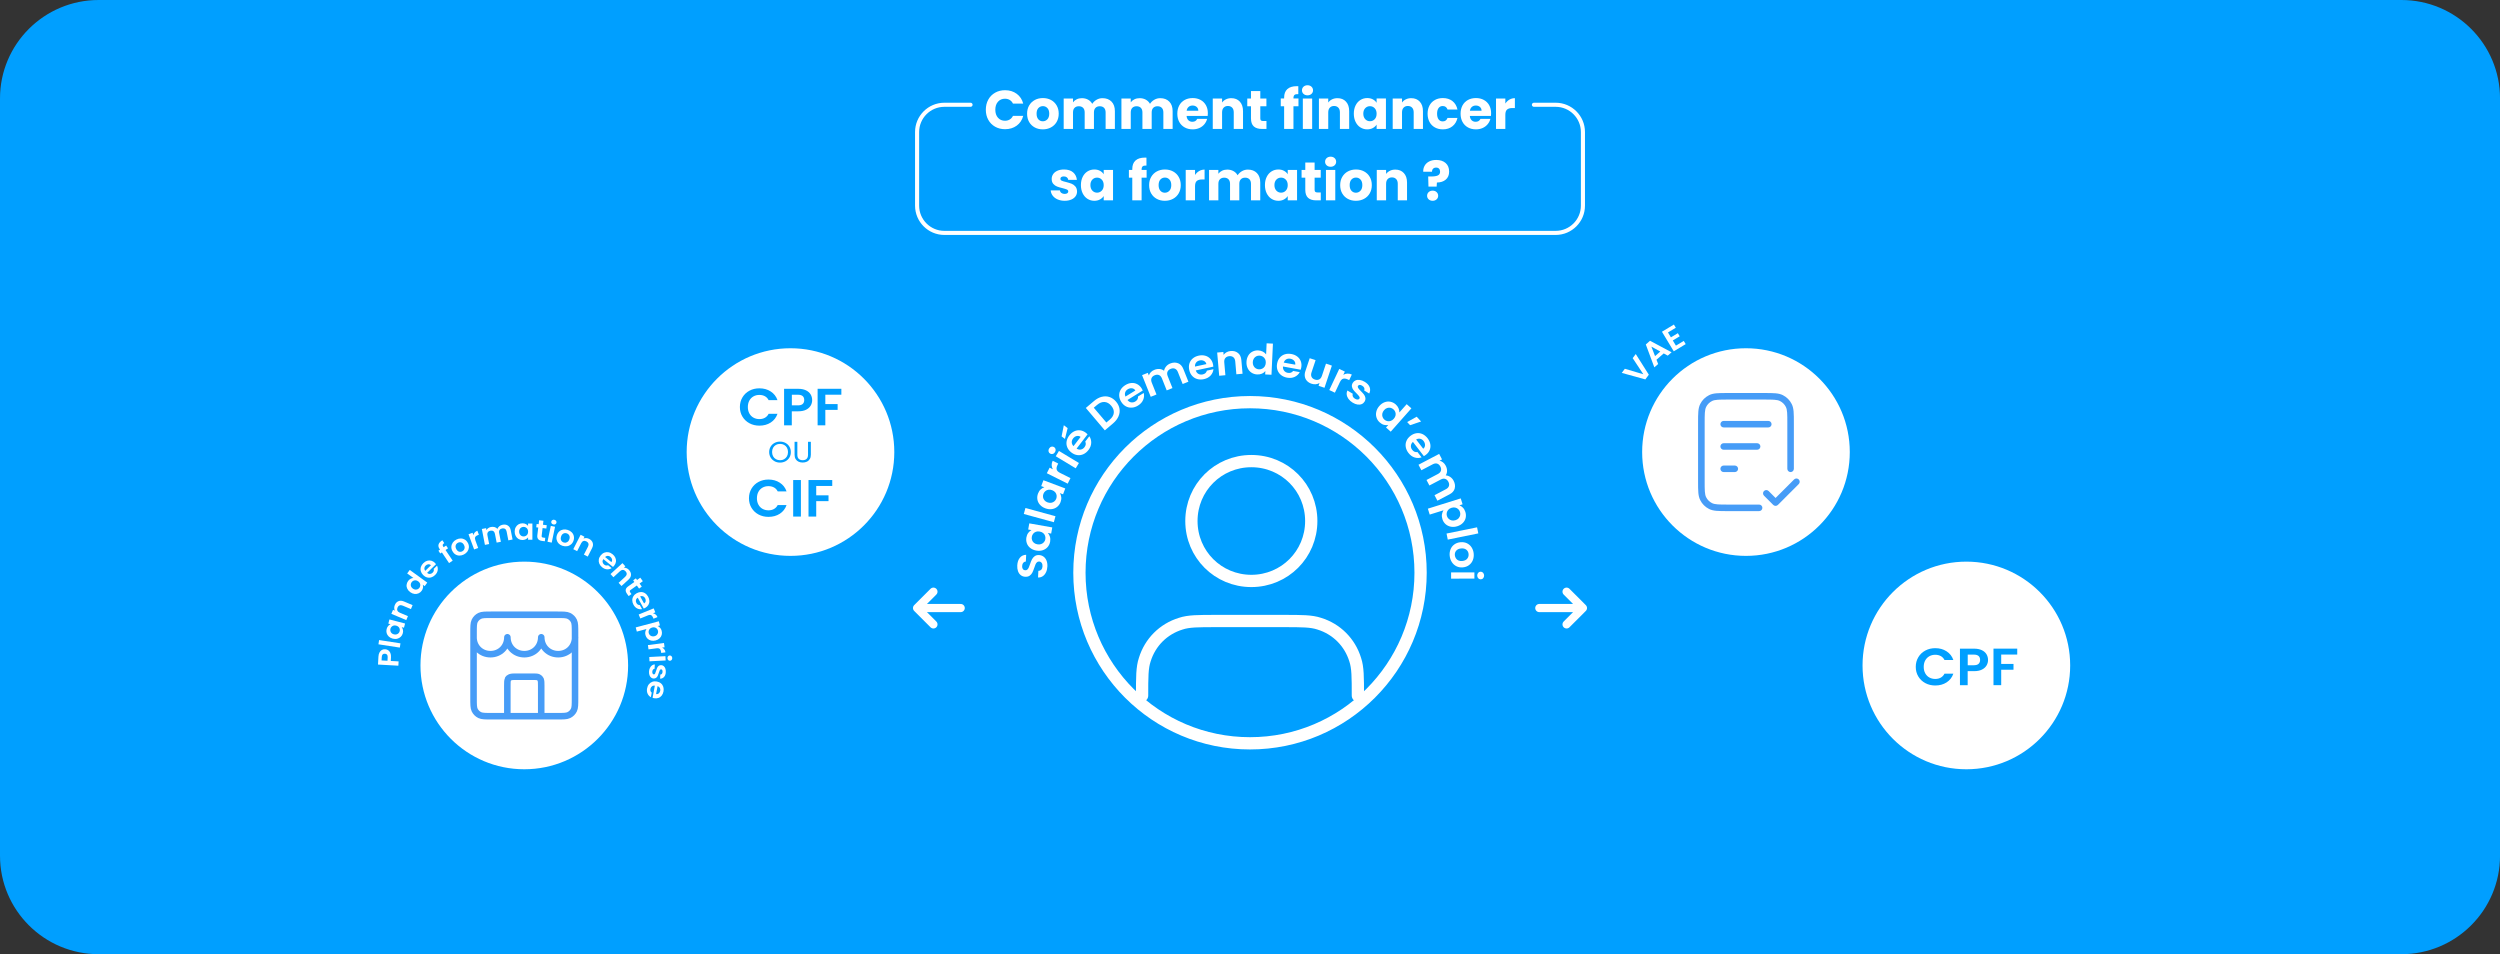 <svg width="917" height="350" viewBox="0 0 917 350" fill="none" xmlns="http://www.w3.org/2000/svg">
<rect x="0" y="0" width="917" height="350" fill="#333333" stroke="none"/>
<g clip-path="url(#clip0_2052_1639)">
<path d="M880.8 0H36.2C16.21 0 0 16.17 0 36.12V313.88C0 333.83 16.21 350 36.2 350H880.81C900.8 350 917.01 333.83 917.01 313.88V36.12C917.01 16.17 900.8 0 880.81 0H880.8Z" fill="#009FFF"/>
<path d="M362.5 36.54C363.1 35.45 363.94 34.61 365.01 34C366.08 33.39 367.3 33.09 368.66 33.09C370.33 33.09 371.75 33.53 372.94 34.41C374.13 35.29 374.92 36.49 375.32 38.01H371.56C371.28 37.42 370.88 36.98 370.37 36.67C369.86 36.36 369.27 36.21 368.62 36.21C367.57 36.21 366.71 36.58 366.06 37.31C365.41 38.04 365.08 39.02 365.08 40.25C365.08 41.48 365.41 42.46 366.06 43.19C366.71 43.92 367.57 44.29 368.62 44.29C369.27 44.29 369.86 44.14 370.37 43.83C370.88 43.52 371.28 43.08 371.56 42.49H375.32C374.92 44.01 374.13 45.21 372.94 46.08C371.75 46.95 370.33 47.39 368.66 47.39C367.3 47.39 366.08 47.09 365.01 46.48C363.94 45.87 363.1 45.03 362.5 43.95C361.9 42.87 361.6 41.64 361.6 40.25C361.6 38.86 361.9 37.63 362.5 36.54Z" fill="white"/>
<path d="M379.549 46.749C378.679 46.279 377.989 45.619 377.489 44.749C376.989 43.879 376.739 42.869 376.739 41.709C376.739 40.549 376.989 39.549 377.499 38.679C378.009 37.809 378.699 37.139 379.579 36.669C380.459 36.199 381.449 35.969 382.539 35.969C383.629 35.969 384.619 36.199 385.499 36.669C386.379 37.139 387.069 37.809 387.579 38.679C388.089 39.549 388.339 40.559 388.339 41.709C388.339 42.859 388.079 43.869 387.569 44.739C387.059 45.609 386.359 46.279 385.469 46.749C384.579 47.219 383.589 47.449 382.499 47.449C381.409 47.449 380.419 47.219 379.549 46.749ZM384.169 43.769C384.629 43.289 384.859 42.599 384.859 41.709C384.859 40.819 384.639 40.129 384.189 39.649C383.739 39.169 383.189 38.929 382.539 38.929C381.889 38.929 381.319 39.169 380.879 39.639C380.439 40.109 380.219 40.799 380.219 41.709C380.219 42.619 380.439 43.289 380.869 43.769C381.299 44.249 381.849 44.489 382.499 44.489C383.149 44.489 383.709 44.249 384.169 43.769Z" fill="white"/>
<path d="M407.709 37.27C408.529 38.11 408.939 39.28 408.939 40.77V47.29H405.539V41.23C405.539 40.51 405.349 39.95 404.969 39.56C404.589 39.17 404.069 38.97 403.399 38.97C402.729 38.97 402.209 39.17 401.829 39.56C401.449 39.95 401.259 40.51 401.259 41.23V47.29H397.859V41.23C397.859 40.51 397.669 39.95 397.289 39.56C396.909 39.17 396.389 38.97 395.719 38.97C395.049 38.97 394.529 39.17 394.149 39.56C393.769 39.95 393.579 40.51 393.579 41.23V47.29H390.159V36.13H393.579V37.53C393.929 37.06 394.379 36.69 394.939 36.42C395.499 36.15 396.129 36.01 396.839 36.01C397.679 36.01 398.429 36.19 399.089 36.55C399.749 36.91 400.269 37.42 400.639 38.09C401.029 37.48 401.549 36.98 402.219 36.59C402.889 36.2 403.609 36.01 404.399 36.01C405.789 36.01 406.889 36.43 407.709 37.27Z" fill="white"/>
<path d="M428.89 37.27C429.71 38.11 430.12 39.28 430.12 40.77V47.29H426.72V41.23C426.72 40.51 426.53 39.95 426.15 39.56C425.77 39.17 425.25 38.97 424.58 38.97C423.91 38.97 423.39 39.17 423.01 39.56C422.63 39.95 422.44 40.51 422.44 41.23V47.29H419.04V41.23C419.04 40.51 418.85 39.95 418.47 39.56C418.09 39.17 417.57 38.97 416.9 38.97C416.23 38.97 415.71 39.17 415.33 39.56C414.95 39.95 414.76 40.51 414.76 41.23V47.29H411.34V36.13H414.76V37.53C415.11 37.06 415.56 36.69 416.12 36.42C416.68 36.15 417.31 36.01 418.02 36.01C418.86 36.01 419.61 36.19 420.27 36.55C420.93 36.91 421.45 37.42 421.82 38.09C422.21 37.48 422.73 36.98 423.4 36.59C424.07 36.2 424.79 36.01 425.58 36.01C426.97 36.01 428.07 36.43 428.89 37.27Z" fill="white"/>
<path d="M442.98 42.529H435.24C435.29 43.219 435.52 43.749 435.91 44.119C436.3 44.489 436.79 44.669 437.36 44.669C438.21 44.669 438.81 44.309 439.14 43.589H442.78C442.59 44.319 442.26 44.979 441.77 45.569C441.28 46.159 440.67 46.619 439.94 46.949C439.21 47.279 438.39 47.449 437.48 47.449C436.39 47.449 435.41 47.219 434.56 46.749C433.71 46.279 433.04 45.619 432.56 44.749C432.08 43.879 431.84 42.869 431.84 41.709C431.84 40.549 432.08 39.539 432.55 38.669C433.02 37.799 433.69 37.139 434.54 36.669C435.39 36.199 436.37 35.969 437.48 35.969C438.59 35.969 439.52 36.199 440.36 36.649C441.2 37.099 441.86 37.749 442.33 38.589C442.8 39.429 443.04 40.409 443.04 41.529C443.04 41.849 443.02 42.179 442.98 42.529ZM439.54 40.629C439.54 40.039 439.34 39.579 438.94 39.229C438.54 38.879 438.04 38.709 437.44 38.709C436.84 38.709 436.38 38.879 435.99 39.209C435.6 39.539 435.35 40.019 435.26 40.629H439.54Z" fill="white"/>
<path d="M454.77 37.28C455.55 38.13 455.94 39.29 455.94 40.77V47.29H452.54V41.23C452.54 40.48 452.35 39.9 451.96 39.49C451.57 39.08 451.05 38.87 450.4 38.87C449.75 38.87 449.23 39.08 448.84 39.49C448.45 39.9 448.26 40.48 448.26 41.23V47.29H444.84V36.13H448.26V37.61C448.61 37.12 449.07 36.73 449.66 36.44C450.25 36.15 450.91 36.01 451.64 36.01C452.95 36.01 453.99 36.43 454.77 37.28Z" fill="white"/>
<path d="M464.54 44.39V47.29H462.8C461.56 47.29 460.59 46.99 459.9 46.38C459.21 45.77 458.86 44.78 458.86 43.41V38.97H457.5V36.13H458.86V33.41H462.28V36.13H464.52V38.97H462.28V43.45C462.28 43.78 462.36 44.02 462.52 44.17C462.68 44.32 462.95 44.39 463.32 44.39H464.54Z" fill="white"/>
<path d="M476.279 38.969H474.439V47.289H471.019V38.969H469.779V36.129H471.019V35.809C471.019 34.439 471.409 33.389 472.199 32.679C472.989 31.969 474.139 31.609 475.659 31.609C475.909 31.609 476.099 31.609 476.219 31.629V34.529C475.569 34.489 475.109 34.579 474.839 34.809C474.569 35.039 474.439 35.439 474.439 36.029V36.129H476.279V38.969Z" fill="white"/>
<path d="M478.13 34.44C477.75 34.09 477.56 33.65 477.56 33.13C477.56 32.609 477.75 32.15 478.13 31.799C478.51 31.45 479 31.27 479.6 31.27C480.2 31.27 480.67 31.45 481.05 31.799C481.43 32.15 481.62 32.599 481.62 33.13C481.62 33.66 481.43 34.09 481.05 34.44C480.67 34.789 480.19 34.969 479.6 34.969C479.01 34.969 478.51 34.789 478.13 34.44ZM481.3 36.13V47.289H477.88V36.13H481.3Z" fill="white"/>
<path d="M493.709 37.28C494.489 38.13 494.879 39.29 494.879 40.77V47.29H491.479V41.23C491.479 40.48 491.289 39.9 490.899 39.49C490.509 39.08 489.989 38.87 489.339 38.87C488.689 38.87 488.169 39.08 487.779 39.49C487.389 39.9 487.199 40.48 487.199 41.23V47.29H483.779V36.13H487.199V37.61C487.549 37.12 488.009 36.73 488.599 36.44C489.189 36.15 489.849 36.01 490.579 36.01C491.889 36.01 492.929 36.43 493.709 37.28Z" fill="white"/>
<path d="M497.23 38.669C497.66 37.799 498.25 37.139 499 36.669C499.75 36.199 500.58 35.969 501.5 35.969C502.29 35.969 502.98 36.129 503.57 36.449C504.16 36.769 504.62 37.189 504.94 37.709V36.129H508.36V47.289H504.94V45.709C504.61 46.229 504.14 46.649 503.55 46.969C502.96 47.289 502.27 47.449 501.48 47.449C500.57 47.449 499.75 47.209 499 46.739C498.25 46.269 497.66 45.589 497.23 44.719C496.8 43.849 496.58 42.839 496.58 41.689C496.58 40.539 496.8 39.539 497.23 38.669ZM504.23 39.689C503.76 39.199 503.18 38.949 502.5 38.949C501.82 38.949 501.24 39.189 500.77 39.679C500.3 40.169 500.06 40.839 500.06 41.689C500.06 42.539 500.3 43.219 500.77 43.719C501.24 44.219 501.82 44.469 502.5 44.469C503.18 44.469 503.76 44.219 504.23 43.729C504.7 43.239 504.94 42.559 504.94 41.709C504.94 40.859 504.7 40.179 504.23 39.689Z" fill="white"/>
<path d="M520.77 37.28C521.55 38.13 521.94 39.29 521.94 40.77V47.29H518.54V41.23C518.54 40.48 518.35 39.9 517.96 39.49C517.57 39.08 517.05 38.87 516.4 38.87C515.75 38.87 515.23 39.08 514.84 39.49C514.45 39.9 514.26 40.48 514.26 41.23V47.29H510.84V36.13H514.26V37.61C514.61 37.12 515.07 36.73 515.66 36.44C516.25 36.15 516.91 36.01 517.64 36.01C518.95 36.01 519.99 36.43 520.77 37.28Z" fill="white"/>
<path d="M524.35 38.669C524.82 37.799 525.48 37.139 526.33 36.669C527.18 36.199 528.15 35.969 529.24 35.969C530.64 35.969 531.81 36.339 532.75 37.069C533.69 37.799 534.31 38.839 534.6 40.169H530.96C530.65 39.319 530.06 38.889 529.18 38.889C528.55 38.889 528.05 39.129 527.68 39.619C527.31 40.109 527.12 40.799 527.12 41.709C527.12 42.619 527.31 43.309 527.68 43.799C528.05 44.289 528.55 44.529 529.18 44.529C530.06 44.529 530.65 44.099 530.96 43.249H534.6C534.31 44.559 533.69 45.579 532.74 46.329C531.79 47.079 530.63 47.449 529.24 47.449C528.15 47.449 527.18 47.219 526.33 46.749C525.48 46.279 524.82 45.619 524.35 44.749C523.88 43.879 523.64 42.869 523.64 41.709C523.64 40.549 523.88 39.539 524.35 38.669Z" fill="white"/>
<path d="M546.879 42.529H539.139C539.189 43.219 539.419 43.749 539.809 44.119C540.199 44.489 540.689 44.669 541.259 44.669C542.109 44.669 542.709 44.309 543.039 43.589H546.679C546.489 44.319 546.159 44.979 545.669 45.569C545.179 46.159 544.569 46.619 543.839 46.949C543.109 47.279 542.289 47.449 541.379 47.449C540.289 47.449 539.309 47.219 538.459 46.749C537.609 46.279 536.939 45.619 536.459 44.749C535.979 43.879 535.739 42.869 535.739 41.709C535.739 40.549 535.979 39.539 536.449 38.669C536.919 37.799 537.589 37.139 538.439 36.669C539.289 36.199 540.269 35.969 541.379 35.969C542.489 35.969 543.419 36.199 544.259 36.649C545.099 37.099 545.759 37.749 546.229 38.589C546.699 39.429 546.939 40.409 546.939 41.529C546.939 41.849 546.919 42.179 546.879 42.529ZM543.439 40.629C543.439 40.039 543.239 39.579 542.839 39.229C542.439 38.879 541.939 38.709 541.339 38.709C540.739 38.709 540.279 38.879 539.889 39.209C539.499 39.539 539.249 40.019 539.159 40.629H543.439Z" fill="white"/>
<path d="M553.659 36.54C554.259 36.19 554.929 36.01 555.659 36.01V39.63H554.719C553.869 39.63 553.229 39.81 552.799 40.18C552.369 40.55 552.159 41.19 552.159 42.11V47.29H548.739V36.13H552.159V37.99C552.559 37.38 553.059 36.89 553.659 36.54Z" fill="white"/>
<path d="M387.939 73.15C387.179 72.82 386.579 72.36 386.139 71.78C385.699 71.2 385.449 70.55 385.399 69.83H388.779C388.819 70.22 388.999 70.53 389.319 70.77C389.639 71.01 390.029 71.13 390.499 71.13C390.929 71.13 391.259 71.05 391.489 70.88C391.719 70.71 391.839 70.5 391.839 70.23C391.839 69.91 391.669 69.67 391.339 69.52C391.009 69.37 390.469 69.2 389.719 69.01C388.919 68.82 388.249 68.63 387.719 68.42C387.189 68.21 386.729 67.89 386.339 67.44C385.949 66.99 385.759 66.39 385.759 65.63C385.759 64.99 385.939 64.41 386.289 63.88C386.639 63.35 387.159 62.94 387.849 62.63C388.539 62.32 389.349 62.17 390.299 62.17C391.699 62.17 392.799 62.52 393.609 63.21C394.419 63.9 394.879 64.82 394.999 65.97H391.839C391.789 65.58 391.619 65.28 391.329 65.05C391.039 64.82 390.669 64.71 390.199 64.71C389.799 64.71 389.489 64.79 389.279 64.94C389.069 65.09 388.959 65.3 388.959 65.57C388.959 65.89 389.129 66.13 389.469 66.29C389.809 66.45 390.339 66.61 391.059 66.77C391.889 66.98 392.559 67.19 393.079 67.4C393.599 67.61 394.059 67.94 394.449 68.4C394.839 68.86 395.049 69.48 395.059 70.25C395.059 70.9 394.879 71.49 394.509 72C394.139 72.51 393.619 72.92 392.929 73.21C392.239 73.5 391.449 73.65 390.539 73.65C389.569 73.65 388.699 73.48 387.939 73.15Z" fill="white"/>
<path d="M397.129 64.87C397.559 64 398.149 63.34 398.899 62.87C399.649 62.4 400.479 62.17 401.399 62.17C402.189 62.17 402.879 62.33 403.469 62.65C404.059 62.97 404.519 63.39 404.839 63.91V62.33H408.259V73.49H404.839V71.91C404.509 72.43 404.039 72.85 403.449 73.17C402.859 73.49 402.169 73.65 401.379 73.65C400.469 73.65 399.649 73.41 398.899 72.94C398.149 72.47 397.559 71.79 397.129 70.92C396.699 70.05 396.479 69.04 396.479 67.89C396.479 66.74 396.699 65.74 397.129 64.87ZM404.129 65.89C403.659 65.4 403.079 65.15 402.399 65.15C401.719 65.15 401.139 65.39 400.669 65.88C400.199 66.37 399.959 67.04 399.959 67.89C399.959 68.74 400.199 69.42 400.669 69.92C401.139 70.42 401.719 70.67 402.399 70.67C403.079 70.67 403.659 70.42 404.129 69.93C404.599 69.44 404.839 68.76 404.839 67.91C404.839 67.06 404.599 66.38 404.129 65.89Z" fill="white"/>
<path d="M420.58 65.169H418.74V73.489H415.32V65.169H414.08V62.329H415.32V62.009C415.32 60.639 415.71 59.589 416.5 58.879C417.29 58.169 418.44 57.809 419.96 57.809C420.21 57.809 420.4 57.809 420.52 57.829V60.729C419.87 60.689 419.41 60.779 419.14 61.009C418.87 61.239 418.74 61.639 418.74 62.229V62.329H420.58V65.169Z" fill="white"/>
<path d="M424.31 72.95C423.44 72.48 422.75 71.82 422.25 70.95C421.75 70.08 421.5 69.07 421.5 67.91C421.5 66.75 421.75 65.75 422.26 64.88C422.77 64.01 423.46 63.34 424.34 62.87C425.22 62.4 426.21 62.17 427.3 62.17C428.39 62.17 429.38 62.4 430.26 62.87C431.14 63.34 431.83 64.01 432.34 64.88C432.85 65.75 433.1 66.76 433.1 67.91C433.1 69.06 432.84 70.07 432.33 70.94C431.82 71.81 431.12 72.48 430.23 72.95C429.34 73.42 428.35 73.65 427.26 73.65C426.17 73.65 425.18 73.42 424.31 72.95ZM428.93 69.97C429.39 69.49 429.62 68.8 429.62 67.91C429.62 67.02 429.4 66.33 428.95 65.85C428.5 65.37 427.95 65.13 427.3 65.13C426.65 65.13 426.08 65.37 425.64 65.84C425.2 66.31 424.98 67 424.98 67.91C424.98 68.82 425.2 69.49 425.63 69.97C426.06 70.45 426.61 70.69 427.26 70.69C427.91 70.69 428.47 70.45 428.93 69.97Z" fill="white"/>
<path d="M439.84 62.739C440.44 62.389 441.11 62.209 441.84 62.209V65.829H440.9C440.05 65.829 439.41 66.009 438.98 66.379C438.55 66.749 438.34 67.389 438.34 68.309V73.489H434.92V62.329H438.34V64.189C438.74 63.579 439.24 63.089 439.84 62.739Z" fill="white"/>
<path d="M461.029 63.469C461.849 64.309 462.259 65.479 462.259 66.969V73.489H458.859V67.429C458.859 66.709 458.669 66.149 458.289 65.759C457.909 65.369 457.389 65.169 456.719 65.169C456.049 65.169 455.529 65.369 455.149 65.759C454.769 66.149 454.579 66.709 454.579 67.429V73.489H451.179V67.429C451.179 66.709 450.989 66.149 450.609 65.759C450.229 65.369 449.709 65.169 449.039 65.169C448.369 65.169 447.849 65.369 447.469 65.759C447.089 66.149 446.899 66.709 446.899 67.429V73.489H443.479V62.329H446.899V63.729C447.249 63.259 447.699 62.889 448.259 62.619C448.819 62.349 449.449 62.209 450.159 62.209C450.999 62.209 451.749 62.389 452.409 62.749C453.069 63.109 453.589 63.619 453.959 64.289C454.349 63.679 454.869 63.179 455.539 62.789C456.209 62.399 456.929 62.209 457.719 62.209C459.109 62.209 460.209 62.629 461.029 63.469Z" fill="white"/>
<path d="M464.629 64.87C465.059 64 465.649 63.34 466.399 62.87C467.149 62.4 467.979 62.17 468.899 62.17C469.689 62.17 470.379 62.33 470.969 62.65C471.559 62.97 472.019 63.39 472.339 63.91V62.33H475.759V73.49H472.339V71.91C472.009 72.43 471.539 72.85 470.949 73.17C470.359 73.49 469.669 73.65 468.879 73.65C467.969 73.65 467.149 73.41 466.399 72.94C465.649 72.47 465.059 71.79 464.629 70.92C464.199 70.05 463.979 69.04 463.979 67.89C463.979 66.74 464.199 65.74 464.629 64.87ZM471.629 65.89C471.159 65.4 470.579 65.15 469.899 65.15C469.219 65.15 468.639 65.39 468.169 65.88C467.699 66.37 467.459 67.04 467.459 67.89C467.459 68.74 467.699 69.42 468.169 69.92C468.639 70.42 469.219 70.67 469.899 70.67C470.579 70.67 471.159 70.42 471.629 69.93C472.099 69.44 472.339 68.76 472.339 67.91C472.339 67.06 472.099 66.38 471.629 65.89Z" fill="white"/>
<path d="M484.46 70.589V73.489H482.72C481.48 73.489 480.51 73.189 479.82 72.579C479.13 71.969 478.78 70.979 478.78 69.609V65.169H477.42V62.329H478.78V59.609H482.2V62.329H484.44V65.169H482.2V69.649C482.2 69.979 482.28 70.219 482.44 70.369C482.6 70.519 482.87 70.589 483.24 70.589H484.46Z" fill="white"/>
<path d="M486.61 60.639C486.23 60.289 486.04 59.849 486.04 59.329C486.04 58.809 486.23 58.349 486.61 57.999C486.99 57.649 487.48 57.469 488.08 57.469C488.68 57.469 489.15 57.649 489.53 57.999C489.91 58.349 490.1 58.799 490.1 59.329C490.1 59.859 489.91 60.289 489.53 60.639C489.15 60.989 488.67 61.169 488.08 61.169C487.49 61.169 486.99 60.989 486.61 60.639ZM489.78 62.329V73.489H486.36V62.329H489.78Z" fill="white"/>
<path d="M494.39 72.95C493.52 72.48 492.83 71.82 492.33 70.95C491.83 70.08 491.58 69.07 491.58 67.91C491.58 66.75 491.83 65.75 492.34 64.88C492.85 64.01 493.54 63.34 494.42 62.87C495.3 62.4 496.29 62.17 497.38 62.17C498.47 62.17 499.46 62.4 500.34 62.87C501.22 63.34 501.91 64.01 502.42 64.88C502.93 65.75 503.18 66.76 503.18 67.91C503.18 69.06 502.92 70.07 502.41 70.94C501.9 71.81 501.2 72.48 500.31 72.95C499.42 73.42 498.43 73.65 497.34 73.65C496.25 73.65 495.26 73.42 494.39 72.95ZM499.01 69.97C499.47 69.49 499.7 68.8 499.7 67.91C499.7 67.02 499.48 66.33 499.03 65.85C498.58 65.37 498.03 65.13 497.38 65.13C496.73 65.13 496.16 65.37 495.72 65.84C495.28 66.31 495.06 67 495.06 67.91C495.06 68.82 495.28 69.49 495.71 69.97C496.14 70.45 496.69 70.69 497.34 70.69C497.99 70.69 498.55 70.45 499.01 69.97Z" fill="white"/>
<path d="M514.93 63.479C515.71 64.329 516.1 65.489 516.1 66.969V73.489H512.7V67.429C512.7 66.679 512.51 66.099 512.12 65.689C511.73 65.279 511.21 65.069 510.56 65.069C509.91 65.069 509.39 65.279 509 65.689C508.61 66.099 508.42 66.679 508.42 67.429V73.489H505V62.329H508.42V63.809C508.77 63.319 509.23 62.929 509.82 62.639C510.41 62.349 511.07 62.209 511.8 62.209C513.11 62.209 514.15 62.629 514.93 63.479Z" fill="white"/>
<path d="M530.25 59.79C531.11 60.54 531.54 61.59 531.54 62.95C531.54 64.2 531.13 65.18 530.31 65.88C529.49 66.58 528.41 66.94 527.06 66.95L526.96 68.45H523.96L523.86 64.73H525.06C526.09 64.73 526.87 64.6 527.41 64.35C527.95 64.1 528.22 63.64 528.22 62.97C528.22 62.5 528.09 62.14 527.84 61.87C527.59 61.6 527.23 61.47 526.78 61.47C526.3 61.47 525.93 61.61 525.66 61.88C525.39 62.15 525.26 62.52 525.26 62.99H522.04C522.01 62.18 522.18 61.44 522.55 60.79C522.92 60.14 523.46 59.62 524.19 59.24C524.92 58.86 525.79 58.67 526.82 58.67C528.25 58.67 529.39 59.04 530.25 59.79ZM524.03 73.12C523.65 72.77 523.46 72.33 523.46 71.81C523.46 71.29 523.65 70.83 524.03 70.47C524.41 70.11 524.9 69.93 525.5 69.93C526.1 69.93 526.57 70.11 526.95 70.47C527.33 70.83 527.52 71.28 527.52 71.81C527.52 72.34 527.33 72.77 526.95 73.12C526.57 73.47 526.09 73.65 525.5 73.65C524.91 73.65 524.41 73.47 524.03 73.12Z" fill="white"/>
<path d="M570.62 86.18H346.39C340.46 86.18 335.64 81.36 335.64 75.43V48.43C335.64 42.5 340.46 37.68 346.39 37.68H356C356.41 37.68 356.75 38.02 356.75 38.43C356.75 38.84 356.41 39.18 356 39.18H346.39C341.29 39.18 337.14 43.33 337.14 48.43V75.43C337.14 80.53 341.29 84.68 346.39 84.68H570.62C575.72 84.68 579.87 80.53 579.87 75.43V48.43C579.87 43.33 575.72 39.18 570.62 39.18H562.64C562.23 39.18 561.89 38.84 561.89 38.43C561.89 38.02 562.23 37.68 562.64 37.68H570.62C576.55 37.68 581.37 42.5 581.37 48.43V75.43C581.37 81.36 576.55 86.18 570.62 86.18Z" fill="white"/>
<path d="M498.07 255.149C498.07 248.309 498.07 244.889 497.09 241.959C495.14 235.609 490.25 230.719 483.9 228.769C480.97 227.789 477.55 227.789 470.71 227.789H446.28C439.44 227.789 436.02 227.789 433.09 228.769C426.74 230.719 421.85 235.609 419.9 241.959C418.92 244.889 418.92 248.309 418.92 255.149M480.97 191.109C480.97 203.319 471.2 213.089 458.99 213.089C446.78 213.089 437.01 203.319 437.01 191.109C437.01 178.899 446.78 169.129 458.99 169.129C471.2 169.129 480.97 178.899 480.97 191.109Z" stroke="white" stroke-width="4.5" stroke-linecap="round" stroke-linejoin="round"/>
<path d="M458.501 272.65C493.057 272.65 521.071 244.636 521.071 210.08C521.071 175.523 493.057 147.51 458.501 147.51C423.944 147.51 395.931 175.523 395.931 210.08C395.931 244.636 423.944 272.65 458.501 272.65Z" stroke="white" stroke-width="4.5" stroke-linecap="round" stroke-linejoin="round"/>
<path d="M383.68 209.9C383.39 210.52 383 211 382.49 211.35C381.99 211.69 381.41 211.85 380.75 211.83L380.87 209.39C381.31 209.38 381.67 209.23 381.94 208.95C382.21 208.66 382.36 208.26 382.39 207.74C382.42 207.21 382.32 206.79 382.09 206.47C381.86 206.16 381.55 205.99 381.16 205.97C380.84 205.95 380.57 206.04 380.36 206.24C380.14 206.44 379.97 206.69 379.84 206.99C379.71 207.29 379.55 207.71 379.38 208.24C379.14 208.97 378.9 209.55 378.68 210C378.46 210.45 378.13 210.83 377.71 211.14C377.29 211.45 376.74 211.59 376.06 211.56C375.42 211.53 374.88 211.33 374.42 210.97C373.96 210.61 373.62 210.12 373.4 209.5C373.18 208.88 373.09 208.18 373.13 207.4C373.19 206.23 373.51 205.29 374.08 204.59C374.65 203.89 375.43 203.52 376.4 203.49L376.28 205.99C375.91 205.99 375.59 206.14 375.34 206.44C375.08 206.74 374.94 207.14 374.92 207.65C374.9 208.09 374.99 208.45 375.19 208.73C375.39 209.01 375.7 209.15 376.11 209.17C376.4 209.18 376.64 209.1 376.84 208.91C377.04 208.72 377.21 208.48 377.34 208.19C377.47 207.9 377.63 207.48 377.81 206.95C378.05 206.22 378.29 205.63 378.52 205.18C378.75 204.72 379.08 204.34 379.51 204.02C379.94 203.7 380.49 203.56 381.16 203.6C381.74 203.63 382.26 203.81 382.74 204.15C383.22 204.49 383.59 204.97 383.85 205.59C384.11 206.21 384.22 206.94 384.18 207.77C384.14 208.56 383.98 209.27 383.69 209.89L383.68 209.9Z" fill="white"/>
<path d="M377.91 201.009C377.31 200.539 376.89 199.959 376.65 199.279C376.41 198.599 376.35 197.889 376.48 197.129C376.6 196.469 376.83 195.909 377.17 195.459C377.51 195.009 377.9 194.669 378.34 194.439L377.14 194.229L377.54 191.969L385.97 193.459L385.57 195.719L384.34 195.499C384.68 195.859 384.94 196.309 385.11 196.869C385.28 197.419 385.3 198.029 385.19 198.689C385.06 199.439 384.75 200.089 384.28 200.639C383.81 201.189 383.21 201.579 382.48 201.819C381.75 202.059 380.96 202.099 380.1 201.949C379.25 201.799 378.52 201.489 377.93 201.009H377.91ZM379.97 195.059C379.56 195.209 379.23 195.449 378.97 195.769C378.71 196.099 378.54 196.469 378.47 196.889C378.4 197.309 378.42 197.709 378.55 198.089C378.68 198.479 378.91 198.809 379.24 199.099C379.57 199.379 379.99 199.569 380.5 199.659C381.01 199.749 381.47 199.719 381.89 199.569C382.31 199.419 382.65 199.179 382.92 198.859C383.19 198.539 383.36 198.179 383.43 197.769C383.5 197.349 383.47 196.949 383.34 196.549C383.21 196.149 382.97 195.809 382.64 195.529C382.31 195.249 381.88 195.069 381.37 194.969C380.85 194.879 380.39 194.909 379.98 195.049L379.97 195.059Z" fill="white"/>
<path d="M376.13 186.33L387.15 189.35L386.55 191.55L375.53 188.53L376.13 186.33Z" fill="white"/>
<path d="M381.43 185.12C380.93 184.54 380.62 183.9 380.51 183.19C380.39 182.48 380.47 181.76 380.74 181.04C380.98 180.41 381.3 179.91 381.72 179.52C382.14 179.14 382.58 178.88 383.06 178.73L381.92 178.3L382.73 176.15L390.74 179.16L389.93 181.31L388.76 180.87C389.03 181.29 389.2 181.78 389.27 182.36C389.34 182.94 389.25 183.54 389.01 184.17C388.74 184.88 388.33 185.46 387.76 185.92C387.19 186.38 386.53 186.65 385.77 186.75C385.01 186.85 384.22 186.75 383.4 186.44C382.59 186.14 381.94 185.7 381.44 185.12H381.43ZM384.54 179.64C384.11 179.71 383.74 179.88 383.42 180.16C383.1 180.43 382.87 180.77 382.72 181.16C382.57 181.55 382.53 181.96 382.58 182.36C382.64 182.76 382.8 183.14 383.08 183.48C383.35 183.82 383.73 184.08 384.21 184.26C384.69 184.44 385.15 184.5 385.59 184.42C386.03 184.35 386.41 184.18 386.73 183.91C387.05 183.64 387.28 183.32 387.43 182.93C387.58 182.53 387.62 182.13 387.57 181.71C387.51 181.29 387.35 180.92 387.07 180.58C386.79 180.24 386.41 179.98 385.92 179.8C385.43 179.62 384.97 179.56 384.54 179.63V179.64Z" fill="white"/>
<path d="M385.75 170.63C385.73 170.09 385.86 169.55 386.13 169.01L388.16 170.03L387.89 170.57C387.57 171.21 387.47 171.76 387.59 172.23C387.71 172.7 388.13 173.11 388.84 173.46L392.65 175.37L391.63 177.41L383.98 173.58L385 171.54L386.19 172.13C385.92 171.67 385.77 171.17 385.75 170.63Z" fill="white"/>
<path d="M386.15 166.5C385.81 166.6 385.48 166.56 385.17 166.37C384.86 166.18 384.67 165.91 384.6 165.56C384.53 165.21 384.6 164.86 384.81 164.52C385.02 164.18 385.29 163.95 385.64 163.85C385.98 163.75 386.31 163.79 386.62 163.98C386.93 164.17 387.12 164.44 387.19 164.79C387.26 165.14 387.19 165.49 386.98 165.83C386.77 166.17 386.5 166.4 386.15 166.5ZM388.43 165.4L395.75 169.83L394.57 171.78L387.25 167.35L388.43 165.4Z" fill="white"/>
<path d="M391.611 157.039L390.621 160.999L389.391 160.059L390.211 155.969L391.611 157.039ZM398.911 159.319L394.901 164.549C395.421 164.879 395.951 164.999 396.471 164.889C396.991 164.779 397.431 164.499 397.791 164.029C398.301 163.359 398.401 162.669 398.071 161.969L399.561 160.019C400.061 160.729 400.291 161.539 400.261 162.439C400.231 163.349 399.891 164.229 399.241 165.079C398.711 165.769 398.091 166.279 397.391 166.599C396.691 166.919 395.941 167.039 395.181 166.929C394.411 166.829 393.681 166.509 392.991 165.979C392.291 165.439 391.791 164.819 391.491 164.109C391.191 163.399 391.101 162.669 391.231 161.899C391.361 161.139 391.691 160.409 392.241 159.699C392.761 159.019 393.371 158.519 394.061 158.189C394.751 157.869 395.461 157.749 396.201 157.849C396.941 157.939 397.641 158.239 398.301 158.749C398.551 158.939 398.751 159.119 398.921 159.309L398.911 159.319ZM396.371 160.249C395.921 159.919 395.441 159.819 394.921 159.939C394.401 160.059 393.961 160.359 393.601 160.839C393.261 161.289 393.101 161.759 393.121 162.269C393.141 162.779 393.361 163.229 393.761 163.649L396.361 160.259L396.371 160.249Z" fill="white"/>
<path d="M404.14 145.549C405.12 145.299 406.06 145.329 406.96 145.629C407.87 145.929 408.67 146.499 409.37 147.319C410.07 148.139 410.49 149.019 410.64 149.959C410.79 150.899 410.66 151.829 410.25 152.749C409.85 153.669 409.19 154.519 408.28 155.289L405.25 157.859L398.28 149.639L401.31 147.069C402.22 146.299 403.16 145.789 404.14 145.539V145.549ZM408.54 151.449C408.64 150.559 408.32 149.679 407.6 148.829C406.87 147.969 406.06 147.509 405.15 147.449C404.24 147.389 403.34 147.739 402.43 148.509L401.2 149.549L405.81 154.979L407.04 153.939C407.95 153.169 408.45 152.339 408.55 151.439L408.54 151.449Z" fill="white"/>
<path d="M419.161 143.25L413.561 146.72C413.931 147.22 414.381 147.51 414.911 147.59C415.441 147.67 415.951 147.56 416.441 147.26C417.161 146.81 417.491 146.2 417.431 145.43L419.521 144.14C419.731 144.98 419.671 145.82 419.321 146.65C418.971 147.49 418.341 148.19 417.431 148.76C416.691 149.22 415.941 149.47 415.161 149.52C414.381 149.57 413.651 149.42 412.971 149.05C412.291 148.68 411.721 148.13 411.261 147.38C410.791 146.63 410.551 145.87 410.521 145.1C410.491 144.33 410.671 143.61 411.061 142.95C411.451 142.28 412.021 141.72 412.781 141.25C413.511 140.8 414.251 140.54 415.011 140.48C415.771 140.42 416.481 140.57 417.141 140.92C417.801 141.27 418.351 141.8 418.781 142.51C418.941 142.77 419.071 143.02 419.161 143.25ZM416.451 143.22C416.151 142.75 415.731 142.49 415.211 142.42C414.691 142.35 414.171 142.48 413.661 142.79C413.181 143.09 412.861 143.47 412.711 143.95C412.561 144.43 412.591 144.94 412.821 145.47L416.461 143.22H416.451Z" fill="white"/>
<path d="M432.11 133.229C432.98 133.579 433.63 134.279 434.05 135.349L435.91 140.009L433.8 140.859L432.05 136.469C431.8 135.849 431.45 135.439 430.98 135.239C430.52 135.039 430 135.059 429.42 135.289C428.84 135.519 428.46 135.869 428.25 136.329C428.04 136.789 428.07 137.339 428.31 137.959L430.06 142.349L427.95 143.199L426.2 138.809C425.95 138.189 425.6 137.779 425.13 137.579C424.67 137.379 424.15 137.399 423.57 137.629C422.99 137.859 422.59 138.209 422.39 138.679C422.19 139.149 422.21 139.689 422.45 140.309L424.2 144.699L422.09 145.549L418.91 137.599L421.02 136.759L421.4 137.719C421.54 137.279 421.78 136.869 422.13 136.509C422.48 136.149 422.91 135.859 423.43 135.659C424.08 135.399 424.72 135.299 425.34 135.349C425.96 135.409 426.51 135.619 426.98 135.999C427.07 135.429 427.32 134.909 427.72 134.419C428.12 133.929 428.63 133.569 429.24 133.329C430.27 132.919 431.21 132.889 432.08 133.229H432.11Z" fill="white"/>
<path d="M445.051 134.48L438.611 135.87C438.791 136.46 439.121 136.89 439.581 137.14C440.051 137.4 440.571 137.46 441.141 137.34C441.971 137.16 442.481 136.7 442.691 135.95L445.091 135.43C445.011 136.29 444.671 137.06 444.061 137.73C443.451 138.4 442.621 138.85 441.571 139.08C440.721 139.26 439.921 139.25 439.171 139.04C438.421 138.83 437.791 138.44 437.271 137.86C436.751 137.29 436.401 136.57 436.221 135.72C436.031 134.85 436.051 134.05 436.281 133.32C436.511 132.59 436.921 131.97 437.511 131.47C438.101 130.97 438.831 130.63 439.701 130.44C440.541 130.26 441.321 130.27 442.061 130.47C442.801 130.67 443.421 131.04 443.921 131.59C444.421 132.14 444.761 132.82 444.941 133.64C445.011 133.94 445.041 134.22 445.051 134.47V134.48ZM442.501 133.55C442.371 133.01 442.071 132.62 441.601 132.38C441.131 132.14 440.601 132.08 440.021 132.21C439.471 132.33 439.041 132.59 438.731 132.99C438.421 133.39 438.291 133.88 438.321 134.46L442.501 133.55Z" fill="white"/>
<path d="M454.11 129.489C454.82 130.069 455.23 130.939 455.33 132.089L455.77 137.089L453.5 137.289L453.09 132.579C453.03 131.899 452.81 131.399 452.42 131.059C452.03 130.719 451.53 130.589 450.91 130.639C450.28 130.689 449.81 130.919 449.47 131.309C449.13 131.699 449 132.239 449.06 132.919L449.47 137.629L447.2 137.829L446.46 129.309L448.73 129.109L448.82 130.169C449.09 129.769 449.45 129.449 449.9 129.199C450.35 128.949 450.86 128.799 451.42 128.749C452.49 128.659 453.38 128.899 454.1 129.489H454.11Z" fill="white"/>
<path d="M457.85 130.44C458.24 129.79 458.76 129.3 459.41 128.97C460.05 128.64 460.76 128.49 461.53 128.53C462.11 128.56 462.67 128.7 463.19 128.97C463.71 129.24 464.12 129.58 464.41 129.99L464.6 125.93L466.91 126.04L466.38 137.46L464.07 137.35L464.13 136.09C463.83 136.5 463.42 136.82 462.9 137.05C462.38 137.28 461.78 137.38 461.11 137.35C460.35 137.31 459.67 137.1 459.06 136.7C458.45 136.3 457.98 135.76 457.65 135.07C457.32 134.38 457.17 133.6 457.21 132.72C457.25 131.86 457.47 131.1 457.86 130.45L457.85 130.44ZM464.02 131.71C463.82 131.32 463.54 131.02 463.18 130.8C462.82 130.58 462.43 130.46 462.01 130.44C461.59 130.42 461.19 130.5 460.83 130.68C460.46 130.86 460.16 131.13 459.92 131.5C459.68 131.87 459.55 132.3 459.52 132.82C459.49 133.34 459.59 133.79 459.79 134.19C459.99 134.59 460.27 134.9 460.63 135.12C460.98 135.34 461.37 135.46 461.78 135.48C462.2 135.5 462.6 135.42 462.98 135.23C463.36 135.05 463.66 134.77 463.9 134.41C464.13 134.04 464.26 133.6 464.29 133.08C464.32 132.56 464.23 132.1 464.03 131.71H464.02Z" fill="white"/>
<path d="M477.08 135.611L470.6 134.431C470.54 135.051 470.68 135.561 471.01 135.981C471.34 136.401 471.8 136.661 472.37 136.761C473.2 136.911 473.86 136.681 474.33 136.061L476.75 136.501C476.35 137.261 475.73 137.841 474.91 138.231C474.09 138.621 473.15 138.721 472.1 138.531C471.25 138.371 470.51 138.061 469.9 137.571C469.29 137.091 468.85 136.481 468.59 135.761C468.33 135.031 468.28 134.241 468.44 133.381C468.6 132.511 468.92 131.781 469.42 131.191C469.91 130.601 470.53 130.191 471.26 129.961C472 129.731 472.8 129.691 473.68 129.851C474.52 130.001 475.25 130.311 475.85 130.781C476.45 131.251 476.88 131.831 477.14 132.531C477.4 133.231 477.45 133.991 477.3 134.811C477.24 135.111 477.17 135.381 477.09 135.621L477.08 135.611ZM475.09 133.771C475.18 133.221 475.05 132.751 474.7 132.341C474.35 131.941 473.89 131.681 473.3 131.581C472.75 131.481 472.25 131.551 471.81 131.801C471.37 132.051 471.06 132.451 470.87 133.001L475.08 133.761L475.09 133.771Z" fill="white"/>
<path d="M488.531 134.121L485.821 142.241L483.651 141.511L483.991 140.481C483.591 140.741 483.141 140.891 482.631 140.941C482.121 140.991 481.601 140.931 481.071 140.751C480.401 140.531 479.861 140.201 479.431 139.751C479.001 139.301 478.731 138.781 478.621 138.161C478.511 137.541 478.561 136.871 478.811 136.151L480.401 131.391L482.561 132.111L481.071 136.581C480.851 137.221 480.861 137.781 481.081 138.241C481.301 138.701 481.711 139.031 482.291 139.221C482.891 139.421 483.411 139.401 483.871 139.171C484.331 138.941 484.661 138.501 484.881 137.851L486.371 133.381L488.541 134.111L488.531 134.121Z" fill="white"/>
<path d="M494.22 137.04C494.76 137.01 495.3 137.12 495.85 137.38L494.88 139.43L494.34 139.17C493.69 138.87 493.14 138.78 492.67 138.91C492.21 139.04 491.8 139.47 491.46 140.19L489.64 144.04L487.58 143.07L491.23 135.33L493.29 136.3L492.72 137.5C493.18 137.21 493.68 137.06 494.21 137.03L494.22 137.04Z" fill="white"/>
<path d="M494.64 146.36C494.27 145.84 494.05 145.31 493.98 144.76C493.91 144.21 494 143.71 494.24 143.24L496.2 144.43C496.07 144.73 496.07 145.06 496.21 145.4C496.35 145.74 496.61 146.02 497 146.25C497.37 146.47 497.7 146.58 498 146.56C498.29 146.55 498.51 146.43 498.64 146.21C498.78 145.97 498.76 145.72 498.58 145.44C498.4 145.16 498.07 144.79 497.6 144.31C497.1 143.83 496.72 143.41 496.44 143.05C496.16 142.69 495.97 142.28 495.89 141.83C495.8 141.38 495.91 140.91 496.21 140.41C496.46 140 496.8 139.71 497.25 139.52C497.7 139.33 498.21 139.28 498.79 139.37C499.37 139.45 499.97 139.68 500.59 140.06C501.51 140.62 502.11 141.28 502.39 142.04C502.67 142.8 502.62 143.58 502.23 144.35L500.37 143.22C500.52 142.91 500.53 142.6 500.41 142.3C500.29 141.99 500.03 141.72 499.66 141.49C499.31 141.28 499 141.17 498.73 141.18C498.47 141.18 498.27 141.3 498.13 141.52C497.98 141.77 498 142.03 498.18 142.32C498.36 142.61 498.69 142.98 499.15 143.44C499.63 143.91 500 144.32 500.28 144.68C500.56 145.04 500.74 145.45 500.82 145.9C500.91 146.36 500.81 146.83 500.52 147.32C500.26 147.74 499.91 148.05 499.46 148.23C499.01 148.42 498.5 148.46 497.93 148.38C497.36 148.3 496.76 148.06 496.15 147.69C495.52 147.31 495.02 146.86 494.65 146.34L494.64 146.36Z" fill="white"/>
<path d="M507.891 147.53C508.611 147.27 509.321 147.21 510.031 147.36C510.741 147.51 511.381 147.84 511.961 148.35C512.401 148.74 512.741 149.2 512.971 149.73C513.201 150.26 513.311 150.78 513.281 151.29L515.971 148.25L517.701 149.78L510.121 158.34L508.391 156.81L509.231 155.86C508.741 155.99 508.221 155.98 507.671 155.84C507.121 155.7 506.591 155.4 506.091 154.95C505.521 154.45 505.121 153.85 504.901 153.15C504.671 152.45 504.651 151.73 504.831 150.99C505.001 150.24 505.381 149.54 505.961 148.89C506.531 148.24 507.181 147.79 507.891 147.53ZM511.891 152.39C511.981 151.96 511.951 151.55 511.811 151.16C511.671 150.77 511.441 150.43 511.121 150.15C510.801 149.87 510.451 149.68 510.051 149.59C509.651 149.5 509.251 149.52 508.831 149.65C508.411 149.78 508.041 150.04 507.691 150.43C507.351 150.82 507.131 151.23 507.041 151.66C506.951 152.1 506.971 152.51 507.111 152.91C507.251 153.3 507.471 153.64 507.781 153.91C508.101 154.19 508.461 154.38 508.871 154.47C509.281 154.56 509.691 154.54 510.101 154.4C510.511 154.26 510.891 154 511.241 153.6C511.591 153.21 511.811 152.8 511.891 152.37V152.39Z" fill="white"/>
<path d="M519.64 152.85L521.26 154.6L517.21 155.96L516.15 154.81L519.64 152.85Z" fill="white"/>
<path d="M522.27 167.309L518.26 162.089C517.8 162.509 517.56 162.979 517.52 163.519C517.48 164.059 517.65 164.549 518.01 165.009C518.53 165.679 519.17 165.949 519.93 165.809L521.43 167.759C520.62 168.049 519.78 168.069 518.91 167.809C518.04 167.549 517.28 166.989 516.62 166.139C516.09 165.449 515.76 164.719 515.63 163.959C515.5 163.189 515.58 162.449 515.88 161.739C516.18 161.029 516.67 160.399 517.37 159.869C518.07 159.329 518.8 159.009 519.57 158.899C520.33 158.789 521.06 158.899 521.77 159.219C522.47 159.539 523.09 160.059 523.64 160.759C524.16 161.439 524.49 162.149 524.63 162.899C524.77 163.649 524.69 164.369 524.41 165.059C524.13 165.749 523.66 166.349 522.99 166.849C522.75 167.039 522.51 167.189 522.29 167.309H522.27ZM522.03 164.609C522.46 164.259 522.69 163.819 522.7 163.289C522.71 162.759 522.54 162.259 522.18 161.779C521.84 161.329 521.42 161.059 520.93 160.949C520.44 160.839 519.94 160.929 519.43 161.209L522.04 164.599L522.03 164.609Z" fill="white"/>
<path d="M533.591 179.18C533.341 180.08 532.701 180.8 531.681 181.33L527.241 183.66L526.181 181.64L530.361 179.44C530.951 179.13 531.321 178.73 531.471 178.25C531.621 177.77 531.551 177.25 531.261 176.71C530.971 176.17 530.591 175.81 530.101 175.65C529.611 175.49 529.081 175.57 528.491 175.88L524.301 178.08L523.241 176.06L527.421 173.86C528.011 173.55 528.381 173.15 528.531 172.67C528.681 172.19 528.611 171.67 528.321 171.13C528.031 170.57 527.641 170.22 527.161 170.06C526.681 169.9 526.141 169.98 525.551 170.29L521.361 172.49L520.301 170.47L527.881 166.49L528.941 168.51L528.021 168.99C528.481 169.08 528.901 169.28 529.301 169.6C529.701 169.92 530.021 170.31 530.281 170.8C530.611 171.42 530.771 172.05 530.781 172.67C530.781 173.29 530.631 173.86 530.301 174.37C530.871 174.4 531.421 174.59 531.951 174.95C532.481 175.31 532.891 175.77 533.191 176.35C533.701 177.33 533.831 178.27 533.581 179.17L533.591 179.18Z" fill="white"/>
<path d="M536.6 186.211C537 186.621 537.3 187.151 537.5 187.781C537.73 188.521 537.76 189.231 537.61 189.941C537.45 190.641 537.11 191.271 536.58 191.811C536.05 192.351 535.37 192.761 534.54 193.021C533.7 193.281 532.91 193.341 532.16 193.191C531.41 193.041 530.76 192.731 530.22 192.241C529.68 191.751 529.3 191.151 529.07 190.411C528.87 189.781 528.82 189.181 528.92 188.631C529.02 188.071 529.2 187.591 529.48 187.171L524.42 188.751L523.74 186.581L535.8 182.811L536.48 184.981L535.3 185.351C535.76 185.511 536.19 185.801 536.6 186.211ZM535.03 190.081C535.32 189.761 535.51 189.391 535.59 188.991C535.67 188.581 535.64 188.181 535.52 187.781C535.4 187.391 535.19 187.051 534.89 186.761C534.59 186.471 534.22 186.281 533.8 186.181C533.37 186.081 532.91 186.111 532.42 186.261C531.93 186.411 531.53 186.651 531.24 186.981C530.94 187.311 530.75 187.671 530.67 188.081C530.59 188.491 530.61 188.891 530.73 189.281C530.86 189.681 531.07 190.031 531.38 190.311C531.69 190.591 532.05 190.791 532.48 190.891C532.91 190.991 533.38 190.961 533.88 190.801C534.37 190.651 534.76 190.411 535.06 190.081H535.03Z" fill="white"/>
<path d="M542.24 195.65L531.04 197.93L530.59 195.7L541.79 193.42L542.24 195.65Z" fill="white"/>
<path d="M532.06 201.489C532.35 200.759 532.81 200.169 533.44 199.709C534.07 199.249 534.81 198.969 535.69 198.889C536.57 198.809 537.35 198.929 538.06 199.259C538.77 199.599 539.34 200.099 539.77 200.759C540.2 201.429 540.47 202.189 540.55 203.049C540.63 203.909 540.53 204.709 540.24 205.449C539.95 206.189 539.49 206.789 538.86 207.269C538.23 207.749 537.49 208.019 536.62 208.109C535.75 208.199 534.96 208.069 534.25 207.719C533.54 207.369 532.97 206.859 532.54 206.189C532.1 205.519 531.84 204.749 531.75 203.879C531.66 203.019 531.77 202.219 532.06 201.489ZM534.03 204.809C534.26 205.149 534.57 205.409 534.97 205.589C535.37 205.769 535.84 205.829 536.39 205.769C537.2 205.689 537.8 205.399 538.19 204.909C538.58 204.419 538.74 203.849 538.68 203.199C538.61 202.549 538.34 202.029 537.86 201.639C537.38 201.249 536.74 201.089 535.93 201.169C535.12 201.249 534.52 201.529 534.13 201.999C533.74 202.469 533.57 203.029 533.64 203.679C533.68 204.089 533.82 204.469 534.04 204.809H534.03Z" fill="white"/>
<path d="M540.821 212.229L532.261 212.249V209.969L540.811 209.949V212.229H540.821ZM542.201 210.099C542.441 209.829 542.741 209.699 543.101 209.699C543.461 209.699 543.761 209.829 544.001 210.099C544.241 210.359 544.361 210.699 544.371 211.099C544.381 211.499 544.251 211.839 544.011 212.099C543.771 212.369 543.471 212.499 543.111 212.499C542.751 212.499 542.451 212.369 542.211 212.099C541.971 211.829 541.851 211.499 541.841 211.099C541.841 210.699 541.961 210.369 542.201 210.099Z" fill="white"/>
<path d="M352.381 223.029H336.381M336.381 223.029L342.381 229.029M336.381 223.029L342.381 217.029" stroke="white" stroke-width="3" stroke-linecap="round" stroke-linejoin="round"/>
<path d="M564.62 223.029H580.62M580.62 223.029L574.62 217.029M580.62 223.029L574.62 229.029" stroke="white" stroke-width="3" stroke-linecap="round" stroke-linejoin="round"/>
<path d="M721.261 282.17C742.292 282.17 759.341 265.121 759.341 244.09C759.341 223.059 742.292 206.01 721.261 206.01C700.23 206.01 683.181 223.059 683.181 244.09C683.181 265.121 700.23 282.17 721.261 282.17Z" fill="white"/>
<path d="M703.641 241.06C704.271 240.02 705.121 239.2 706.211 238.62C707.291 238.04 708.511 237.75 709.861 237.75C711.441 237.75 712.821 238.13 714.001 238.9C715.191 239.67 716.021 240.73 716.491 242.09H713.241C712.921 241.45 712.461 240.97 711.881 240.65C711.291 240.33 710.621 240.17 709.851 240.17C709.031 240.17 708.301 240.35 707.661 240.72C707.021 241.09 706.521 241.6 706.161 242.27C705.801 242.94 705.621 243.72 705.621 244.61C705.621 245.5 705.801 246.27 706.161 246.94C706.521 247.61 707.021 248.13 707.661 248.49C708.301 248.85 709.031 249.04 709.851 249.04C710.621 249.04 711.301 248.88 711.881 248.55C712.461 248.22 712.921 247.74 713.241 247.1H716.491C716.021 248.47 715.191 249.53 714.011 250.3C712.831 251.06 711.451 251.44 709.861 251.44C708.511 251.44 707.301 251.15 706.211 250.57C705.131 249.99 704.271 249.18 703.641 248.14C703.011 247.1 702.701 245.93 702.701 244.61C702.701 243.29 703.011 242.11 703.641 241.07V241.06Z" fill="#009FFF"/>
<path d="M728.671 244.08C728.311 244.71 727.751 245.21 726.991 245.6C726.231 245.98 725.271 246.18 724.111 246.18H721.741V251.33H718.911V237.93H724.111C725.201 237.93 726.131 238.11 726.901 238.47C727.671 238.83 728.241 239.32 728.631 239.95C729.011 240.58 729.211 241.29 729.211 242.08C729.211 242.8 729.031 243.47 728.671 244.1V244.08ZM725.731 243.5C726.111 243.16 726.301 242.68 726.301 242.07C726.301 240.77 725.531 240.11 724.001 240.11H721.761V244.01H724.001C724.781 244.01 725.361 243.84 725.741 243.5H725.731Z" fill="#009FFF"/>
<path d="M739.921 237.92V240.09H734.041V243.53H738.551V245.66H734.041V251.32H731.211V237.92H739.921Z" fill="#009FFF"/>
<path d="M289.95 203.898C310.981 203.898 328.03 186.849 328.03 165.818C328.03 144.787 310.981 127.738 289.95 127.738C268.919 127.738 251.87 144.787 251.87 165.818C251.87 186.849 268.919 203.898 289.95 203.898Z" fill="white"/>
<path d="M272.331 145.747C272.961 144.707 273.811 143.887 274.901 143.307C275.981 142.727 277.201 142.438 278.551 142.438C280.131 142.438 281.511 142.817 282.691 143.587C283.881 144.357 284.711 145.417 285.181 146.777H281.931C281.611 146.137 281.151 145.657 280.571 145.337C279.981 145.017 279.311 144.857 278.541 144.857C277.721 144.857 276.991 145.038 276.351 145.408C275.711 145.778 275.211 146.288 274.851 146.958C274.491 147.628 274.311 148.408 274.311 149.298C274.311 150.188 274.491 150.958 274.851 151.628C275.211 152.298 275.711 152.817 276.351 153.177C276.991 153.537 277.721 153.727 278.541 153.727C279.311 153.727 279.991 153.568 280.571 153.238C281.151 152.908 281.611 152.427 281.931 151.787H285.181C284.711 153.157 283.881 154.218 282.701 154.988C281.521 155.748 280.141 156.128 278.551 156.128C277.201 156.128 275.991 155.837 274.901 155.257C273.821 154.677 272.961 153.867 272.331 152.827C271.701 151.787 271.391 150.618 271.391 149.298C271.391 147.978 271.701 146.797 272.331 145.757V145.747Z" fill="#009FFF"/>
<path d="M297.361 148.767C297.001 149.397 296.441 149.897 295.681 150.287C294.921 150.667 293.961 150.867 292.801 150.867H290.431V156.017H287.601V142.617H292.801C293.891 142.617 294.821 142.797 295.591 143.157C296.361 143.517 296.931 144.007 297.321 144.637C297.701 145.267 297.901 145.977 297.901 146.767C297.901 147.487 297.721 148.157 297.361 148.787V148.767ZM294.421 148.177C294.801 147.837 294.991 147.357 294.991 146.747C294.991 145.447 294.221 144.787 292.691 144.787H290.451V148.687H292.691C293.471 148.687 294.051 148.517 294.431 148.177H294.421Z" fill="#009FFF"/>
<path d="M308.61 142.607V144.777H302.73V148.217H307.24V150.347H302.73V156.007H299.9V142.607H308.61Z" fill="#009FFF"/>
<path d="M284.1 169.169C283.49 168.839 283.01 168.389 282.66 167.799C282.31 167.209 282.13 166.549 282.13 165.819C282.13 165.089 282.31 164.429 282.66 163.839C283.01 163.249 283.49 162.799 284.1 162.469C284.71 162.139 285.38 161.979 286.11 161.979C286.84 161.979 287.53 162.139 288.13 162.469C288.74 162.799 289.21 163.249 289.56 163.839C289.91 164.419 290.08 165.089 290.08 165.829C290.08 166.569 289.91 167.229 289.56 167.819C289.21 168.399 288.73 168.859 288.13 169.189C287.52 169.519 286.85 169.679 286.11 169.679C285.37 169.679 284.7 169.519 284.1 169.189V169.169ZM287.61 168.439C288.05 168.189 288.4 167.849 288.66 167.389C288.91 166.939 289.04 166.409 289.04 165.809C289.04 165.209 288.91 164.679 288.66 164.229C288.41 163.779 288.06 163.429 287.62 163.189C287.18 162.939 286.68 162.819 286.12 162.819C285.56 162.819 285.06 162.939 284.62 163.189C284.18 163.439 283.83 163.779 283.58 164.229C283.33 164.679 283.2 165.209 283.2 165.809C283.2 166.409 283.33 166.929 283.58 167.389C283.83 167.839 284.18 168.189 284.63 168.439C285.07 168.679 285.57 168.809 286.13 168.809C286.69 168.809 287.18 168.689 287.63 168.439H287.61Z" fill="#009FFF"/>
<path d="M292.47 162.059V166.819C292.47 167.489 292.64 167.989 292.99 168.309C293.33 168.629 293.81 168.799 294.43 168.799C295.05 168.799 295.51 168.639 295.86 168.309C296.21 167.989 296.38 167.489 296.38 166.819V162.059H297.42V166.809C297.42 167.439 297.29 167.959 297.02 168.389C296.75 168.819 296.4 169.139 295.95 169.349C295.5 169.559 294.99 169.659 294.43 169.659C293.87 169.659 293.36 169.559 292.91 169.349C292.46 169.139 292.1 168.819 291.84 168.389C291.58 167.959 291.45 167.429 291.45 166.809V162.059H292.48H292.47Z" fill="#009FFF"/>
<path d="M275.66 179.208C276.29 178.168 277.14 177.348 278.23 176.768C279.31 176.188 280.53 175.898 281.88 175.898C283.46 175.898 284.84 176.278 286.02 177.048C287.21 177.818 288.04 178.878 288.51 180.238H285.26C284.94 179.598 284.48 179.118 283.9 178.798C283.31 178.478 282.64 178.318 281.87 178.318C281.05 178.318 280.32 178.498 279.68 178.868C279.04 179.238 278.54 179.748 278.18 180.418C277.82 181.088 277.64 181.868 277.64 182.758C277.64 183.648 277.82 184.418 278.18 185.088C278.54 185.758 279.04 186.278 279.68 186.638C280.32 186.998 281.05 187.188 281.87 187.188C282.64 187.188 283.32 187.028 283.9 186.698C284.48 186.368 284.94 185.888 285.26 185.248H288.51C288.04 186.618 287.21 187.678 286.03 188.448C284.85 189.208 283.47 189.588 281.88 189.588C280.53 189.588 279.32 189.298 278.23 188.718C277.15 188.138 276.29 187.328 275.66 186.288C275.03 185.248 274.72 184.078 274.72 182.758C274.72 181.438 275.03 180.258 275.66 179.218V179.208Z" fill="#009FFF"/>
<path d="M293.769 176.078V189.478H290.939V176.078H293.769Z" fill="#009FFF"/>
<path d="M305.27 176.078V178.248H299.39V181.688H303.9V183.818H299.39V189.478H296.56V176.078H305.27Z" fill="#009FFF"/>
<path d="M142.39 238.518C142.73 238.738 142.99 239.068 143.18 239.498C143.37 239.938 143.45 240.478 143.41 241.118L143.34 242.438L146.21 242.598L146.12 244.178L138.65 243.758L138.81 240.858C138.84 240.248 138.97 239.738 139.2 239.318C139.42 238.898 139.72 238.598 140.08 238.398C140.44 238.208 140.84 238.118 141.29 238.148C141.69 238.168 142.06 238.288 142.4 238.508L142.39 238.518ZM141.97 240.138C141.79 239.918 141.53 239.798 141.19 239.778C140.46 239.738 140.07 240.148 140.03 240.998L139.96 242.248L142.13 242.368L142.2 241.118C142.22 240.678 142.15 240.358 141.97 240.128V240.138Z" fill="white"/>
<path d="M139.051 234.77L146.891 235.98L146.651 237.54L138.811 236.33L139.051 234.77Z" fill="white"/>
<path d="M142.6 233.479C142.21 233.119 141.96 232.699 141.82 232.219C141.69 231.739 141.69 231.239 141.82 230.719C141.94 230.269 142.13 229.899 142.39 229.599C142.65 229.309 142.94 229.089 143.26 228.959L142.44 228.749L142.84 227.209L148.58 228.709L148.18 230.249L147.34 230.029C147.56 230.299 147.71 230.629 147.8 231.019C147.89 231.409 147.87 231.829 147.75 232.279C147.62 232.789 147.37 233.219 147.01 233.569C146.65 233.919 146.21 234.159 145.7 234.289C145.18 234.419 144.63 234.399 144.04 234.249C143.46 234.099 142.98 233.839 142.59 233.479H142.6ZM144.35 229.469C144.06 229.549 143.81 229.699 143.62 229.909C143.42 230.119 143.28 230.369 143.21 230.649C143.14 230.929 143.13 231.209 143.21 231.489C143.28 231.759 143.42 232.009 143.63 232.219C143.84 232.429 144.12 232.589 144.47 232.679C144.82 232.769 145.14 232.769 145.44 232.689C145.74 232.609 145.99 232.459 146.19 232.259C146.39 232.049 146.53 231.809 146.6 231.529C146.67 231.249 146.68 230.959 146.6 230.679C146.53 230.399 146.39 230.149 146.17 229.939C145.96 229.729 145.67 229.579 145.32 229.479C144.97 229.389 144.65 229.379 144.36 229.459L144.35 229.469Z" fill="white"/>
<path d="M146.141 220.519C146.731 220.269 147.391 220.299 148.131 220.609L151.341 221.959L150.731 223.419L147.711 222.139C147.281 221.959 146.891 221.929 146.561 222.059C146.231 222.189 145.981 222.449 145.811 222.849C145.641 223.249 145.621 223.619 145.761 223.949C145.901 224.279 146.181 224.539 146.611 224.719L149.631 225.999L149.021 227.459L143.551 225.149L144.161 223.689L144.841 223.979C144.681 223.689 144.601 223.359 144.601 222.999C144.601 222.639 144.661 222.279 144.821 221.919C145.111 221.229 145.551 220.769 146.141 220.519Z" fill="white"/>
<path d="M149.4 215.969C149.17 215.489 149.08 215.009 149.14 214.509C149.19 214.009 149.38 213.539 149.69 213.109C149.93 212.779 150.22 212.519 150.57 212.319C150.92 212.119 151.27 212.009 151.63 211.999L149.35 210.349L150.29 209.049L156.72 213.699L155.78 214.999L155.07 214.479C155.19 214.809 155.22 215.169 155.16 215.559C155.1 215.949 154.93 216.339 154.66 216.709C154.35 217.139 153.97 217.449 153.5 217.649C153.03 217.849 152.54 217.919 152.01 217.849C151.48 217.779 150.97 217.569 150.48 217.209C149.99 216.859 149.64 216.449 149.41 215.969H149.4ZM152.48 212.869C152.18 212.839 151.9 212.889 151.64 213.009C151.38 213.129 151.16 213.319 150.99 213.549C150.82 213.789 150.71 214.049 150.68 214.329C150.64 214.609 150.68 214.889 150.81 215.169C150.93 215.449 151.14 215.689 151.43 215.899C151.72 216.109 152.02 216.229 152.33 216.259C152.64 216.289 152.92 216.249 153.19 216.129C153.45 216.009 153.67 215.829 153.84 215.599C154.01 215.359 154.12 215.099 154.15 214.809C154.19 214.519 154.15 214.239 154.02 213.959C153.9 213.689 153.69 213.439 153.39 213.229C153.1 213.019 152.8 212.899 152.5 212.859L152.48 212.869Z" fill="white"/>
<path d="M159.92 206.949L156.65 210.139C156.98 210.419 157.32 210.549 157.69 210.529C158.06 210.509 158.39 210.359 158.68 210.069C159.1 209.659 159.23 209.199 159.08 208.679L160.3 207.489C160.57 208.029 160.65 208.599 160.54 209.219C160.43 209.839 160.11 210.409 159.58 210.929C159.15 211.349 158.67 211.639 158.16 211.789C157.64 211.939 157.12 211.939 156.61 211.789C156.09 211.639 155.62 211.349 155.2 210.919C154.77 210.479 154.49 209.999 154.35 209.489C154.21 208.979 154.23 208.459 154.39 207.949C154.56 207.439 154.86 206.969 155.3 206.539C155.73 206.119 156.19 205.839 156.7 205.689C157.21 205.539 157.71 205.529 158.21 205.669C158.71 205.809 159.16 206.089 159.56 206.499C159.71 206.649 159.83 206.799 159.93 206.949H159.92ZM158.08 207.339C157.81 207.069 157.48 206.949 157.12 206.979C156.76 207.009 156.42 207.169 156.13 207.459C155.85 207.729 155.69 208.039 155.66 208.389C155.63 208.739 155.73 209.079 155.96 209.399L158.08 207.329V207.339Z" fill="white"/>
<path d="M164.331 201.128L163.421 201.738L166.041 205.648L164.711 206.538L162.091 202.628L161.501 203.028L160.811 202.008L161.401 201.608L161.231 201.358C160.821 200.748 160.711 200.188 160.881 199.658C161.051 199.128 161.511 198.628 162.251 198.158L162.951 199.208C162.631 199.418 162.441 199.618 162.391 199.808C162.341 199.998 162.401 200.228 162.591 200.508L162.731 200.708L163.641 200.098L164.331 201.118V201.128Z" fill="white"/>
<path d="M168.52 203.788C167.98 203.788 167.48 203.638 167.02 203.348C166.56 203.058 166.2 202.648 165.92 202.108C165.64 201.568 165.52 201.028 165.56 200.488C165.6 199.948 165.78 199.448 166.1 198.998C166.42 198.548 166.85 198.188 167.38 197.918C167.91 197.648 168.46 197.508 169.01 197.508C169.56 197.508 170.07 197.658 170.53 197.938C170.99 198.218 171.36 198.638 171.64 199.178C171.92 199.718 172.03 200.258 171.99 200.808C171.94 201.358 171.76 201.848 171.44 202.298C171.12 202.748 170.68 203.108 170.14 203.388C169.6 203.658 169.06 203.798 168.52 203.788ZM170.17 201.678C170.33 201.448 170.42 201.178 170.44 200.878C170.45 200.578 170.37 200.258 170.2 199.918C169.94 199.418 169.61 199.098 169.19 198.968C168.77 198.838 168.36 198.878 167.96 199.088C167.56 199.298 167.29 199.598 167.16 200.008C167.03 200.418 167.09 200.868 167.35 201.378C167.61 201.878 167.94 202.198 168.34 202.338C168.74 202.468 169.15 202.438 169.55 202.228C169.8 202.098 170.01 201.918 170.18 201.688L170.17 201.678Z" fill="white"/>
<path d="M174.141 195.308C174.391 195.028 174.701 194.818 175.101 194.668L175.651 196.148L175.261 196.288C174.791 196.458 174.481 196.698 174.321 196.988C174.161 197.278 174.181 197.688 174.371 198.208L175.391 200.988L173.911 201.538L171.851 195.968L173.331 195.418L173.651 196.278C173.731 195.908 173.901 195.588 174.141 195.308Z" fill="white"/>
<path d="M186.29 192.778C186.84 193.128 187.19 193.698 187.34 194.478L188.01 197.898L186.46 198.198L185.83 194.978C185.74 194.518 185.55 194.198 185.26 193.998C184.97 193.808 184.61 193.748 184.19 193.828C183.77 193.908 183.46 194.098 183.26 194.388C183.06 194.678 183 195.048 183.09 195.508L183.72 198.728L182.17 199.028L181.54 195.808C181.45 195.348 181.26 195.028 180.97 194.828C180.68 194.638 180.32 194.578 179.9 194.658C179.47 194.738 179.16 194.928 178.96 195.218C178.76 195.508 178.7 195.878 178.79 196.338L179.42 199.558L177.87 199.858L176.74 194.028L178.29 193.728L178.43 194.438C178.58 194.158 178.8 193.908 179.09 193.708C179.38 193.508 179.71 193.368 180.08 193.298C180.56 193.208 181.01 193.218 181.42 193.338C181.83 193.458 182.18 193.678 182.46 193.998C182.59 193.618 182.83 193.298 183.17 193.018C183.51 192.738 183.9 192.558 184.35 192.478C185.1 192.328 185.75 192.428 186.3 192.778H186.29Z" fill="white"/>
<path d="M189.16 193.399C189.41 192.939 189.75 192.579 190.18 192.329C190.61 192.079 191.1 191.949 191.63 191.949C192.1 191.949 192.5 192.039 192.85 192.219C193.2 192.399 193.48 192.619 193.69 192.889V192.039H195.28V197.979H193.7V197.109C193.5 197.389 193.22 197.619 192.86 197.799C192.5 197.979 192.09 198.079 191.63 198.079C191.1 198.079 190.62 197.949 190.19 197.699C189.76 197.439 189.41 197.079 189.16 196.609C188.91 196.139 188.78 195.609 188.78 194.999C188.78 194.399 188.9 193.869 189.16 193.399ZM193.48 194.069C193.33 193.809 193.13 193.609 192.87 193.469C192.61 193.329 192.34 193.259 192.05 193.259C191.76 193.259 191.49 193.329 191.24 193.469C190.99 193.609 190.79 193.799 190.64 194.069C190.49 194.329 190.41 194.639 190.41 194.999C190.41 195.359 190.49 195.669 190.64 195.939C190.79 196.209 191 196.409 191.25 196.559C191.5 196.699 191.77 196.769 192.06 196.769C192.35 196.769 192.63 196.699 192.88 196.559C193.14 196.419 193.34 196.219 193.49 195.959C193.64 195.699 193.71 195.389 193.71 195.019C193.71 194.649 193.63 194.339 193.48 194.079V194.069Z" fill="white"/>
<path d="M199.02 193.698L198.68 196.548C198.66 196.748 198.68 196.898 198.78 196.998C198.87 197.098 199.03 197.168 199.27 197.188L200 197.278L199.85 198.538L198.86 198.418C197.54 198.258 196.95 197.568 197.09 196.348L197.43 193.508L196.69 193.418L196.84 192.198L197.58 192.288L197.75 190.828L199.33 191.018L199.16 192.478L200.55 192.648L200.4 193.868L199.01 193.698H199.02Z" fill="white"/>
<path d="M203.59 193.229L202.37 199.039L200.82 198.709L202.04 192.899L203.59 193.219V193.229ZM202.35 191.989C202.2 191.789 202.16 191.559 202.21 191.319C202.26 191.069 202.39 190.889 202.61 190.759C202.82 190.629 203.07 190.599 203.34 190.659C203.61 190.719 203.82 190.849 203.97 191.049C204.12 191.249 204.16 191.479 204.11 191.719C204.06 191.959 203.93 192.149 203.71 192.279C203.5 192.409 203.25 192.439 202.98 192.379C202.71 192.319 202.5 192.189 202.35 191.989Z" fill="white"/>
<path d="M204.92 199.339C204.54 198.949 204.29 198.489 204.17 197.969C204.05 197.439 204.08 196.889 204.27 196.309C204.46 195.729 204.75 195.269 205.16 194.909C205.57 194.549 206.05 194.329 206.59 194.239C207.13 194.149 207.69 194.189 208.26 194.379C208.83 194.559 209.31 194.849 209.7 195.239C210.09 195.629 210.35 196.089 210.47 196.619C210.6 197.149 210.57 197.699 210.38 198.279C210.19 198.859 209.89 199.319 209.47 199.679C209.05 200.029 208.57 200.259 208.02 200.349C207.47 200.439 206.91 200.389 206.33 200.209C205.76 200.029 205.28 199.739 204.9 199.349L204.92 199.339ZM207.58 199.019C207.86 198.969 208.11 198.839 208.34 198.639C208.56 198.429 208.73 198.149 208.85 197.789C209.02 197.249 209.01 196.789 208.8 196.409C208.6 196.029 208.28 195.759 207.85 195.629C207.42 195.489 207.01 195.519 206.63 195.719C206.25 195.919 205.97 196.279 205.8 196.819C205.63 197.359 205.64 197.819 205.83 198.199C206.02 198.579 206.33 198.839 206.76 198.979C207.03 199.069 207.31 199.089 207.59 199.039L207.58 199.019Z" fill="white"/>
<path d="M217.4 199.078C217.61 199.688 217.53 200.348 217.17 201.058L215.59 204.158L214.18 203.438L215.67 200.518C215.88 200.098 215.94 199.718 215.83 199.378C215.72 199.038 215.48 198.778 215.1 198.578C214.71 198.378 214.35 198.338 214.01 198.448C213.67 198.558 213.39 198.828 213.18 199.248L211.69 202.168L210.28 201.448L212.97 196.158L214.38 196.878L214.04 197.538C214.34 197.408 214.68 197.348 215.03 197.368C215.39 197.388 215.74 197.488 216.09 197.658C216.75 197.998 217.19 198.468 217.4 199.078Z" fill="white"/>
<path d="M224.851 207.958L221.301 205.078C221.061 205.438 220.971 205.798 221.031 206.158C221.091 206.518 221.281 206.828 221.601 207.088C222.061 207.458 222.531 207.538 223.031 207.318L224.351 208.388C223.851 208.718 223.291 208.868 222.661 208.828C222.031 208.788 221.431 208.538 220.851 208.068C220.381 207.688 220.041 207.248 219.831 206.758C219.621 206.258 219.561 205.748 219.641 205.218C219.721 204.688 219.96 204.188 220.34 203.718C220.73 203.238 221.17 202.908 221.67 202.708C222.17 202.518 222.68 202.468 223.2 202.568C223.73 202.668 224.231 202.918 224.711 203.308C225.171 203.678 225.511 204.108 225.721 204.598C225.931 205.088 226 205.578 225.92 206.088C225.84 206.598 225.621 207.078 225.251 207.528C225.121 207.698 224.981 207.838 224.851 207.948V207.958ZM224.251 206.178C224.491 205.878 224.571 205.538 224.491 205.178C224.411 204.818 224.221 204.508 223.891 204.248C223.591 203.998 223.261 203.878 222.911 203.888C222.561 203.898 222.241 204.038 221.941 204.308L224.251 206.178Z" fill="white"/>
<path d="M231.451 210.829C231.431 211.469 231.131 212.059 230.541 212.599L227.971 214.949L226.901 213.779L229.321 211.559C229.671 211.239 229.851 210.899 229.871 210.549C229.891 210.199 229.751 209.859 229.461 209.549C229.171 209.229 228.841 209.059 228.481 209.049C228.121 209.039 227.771 209.189 227.421 209.509L225.001 211.729L223.931 210.569L228.311 206.559L229.381 207.729L228.841 208.229C229.171 208.209 229.501 208.269 229.831 208.419C230.161 208.559 230.461 208.779 230.721 209.069C231.221 209.619 231.471 210.209 231.451 210.849V210.829Z" fill="white"/>
<path d="M233.59 214.759L231.26 216.429C231.1 216.549 231.01 216.669 231 216.809C230.99 216.939 231.05 217.109 231.19 217.309L231.62 217.909L230.59 218.649L230.01 217.839C229.23 216.759 229.35 215.859 230.34 215.139L232.67 213.469L232.24 212.859L233.24 212.139L233.67 212.749L234.86 211.889L235.79 213.179L234.6 214.039L235.41 215.179L234.41 215.899L233.59 214.759Z" fill="white"/>
<path d="M236.13 223.218L233.91 219.218C233.55 219.458 233.34 219.758 233.26 220.118C233.18 220.478 233.24 220.838 233.44 221.188C233.72 221.698 234.14 221.948 234.68 221.938L235.51 223.428C234.92 223.548 234.34 223.468 233.77 223.208C233.2 222.948 232.73 222.478 232.37 221.828C232.08 221.298 231.93 220.768 231.92 220.228C231.91 219.688 232.04 219.188 232.32 218.728C232.6 218.268 233 217.888 233.53 217.598C234.07 217.298 234.6 217.158 235.14 217.158C235.67 217.158 236.16 217.308 236.61 217.608C237.06 217.898 237.43 218.318 237.73 218.858C238.02 219.378 238.17 219.898 238.19 220.428C238.21 220.958 238.08 221.438 237.82 221.888C237.56 222.328 237.17 222.698 236.66 222.978C236.47 223.078 236.3 223.158 236.13 223.218ZM236.23 221.338C236.56 221.148 236.76 220.868 236.83 220.508C236.89 220.148 236.83 219.778 236.63 219.418C236.44 219.078 236.18 218.838 235.86 218.718C235.53 218.598 235.18 218.598 234.8 218.748L236.24 221.338H236.23Z" fill="white"/>
<path d="M240.501 225.408C240.791 225.648 241.011 225.958 241.171 226.348L239.711 226.948L239.551 226.558C239.361 226.098 239.121 225.798 238.821 225.648C238.521 225.498 238.111 225.528 237.611 225.738L234.87 226.858L234.271 225.398L239.771 223.148L240.37 224.608L239.521 224.958C239.891 225.028 240.22 225.178 240.51 225.418L240.501 225.408Z" fill="white"/>
<path d="M242.121 230.259C242.391 230.559 242.581 230.929 242.701 231.369C242.841 231.889 242.841 232.389 242.711 232.869C242.581 233.349 242.321 233.769 241.941 234.139C241.561 234.499 241.081 234.759 240.491 234.919C239.901 235.079 239.351 235.089 238.831 234.969C238.311 234.849 237.871 234.609 237.511 234.259C237.151 233.909 236.901 233.469 236.761 232.959C236.641 232.519 236.621 232.099 236.711 231.719C236.801 231.339 236.941 230.999 237.141 230.719L233.591 231.669L233.181 230.139L241.651 227.879L242.061 229.409L241.231 229.629C241.541 229.759 241.841 229.969 242.101 230.269L242.121 230.259ZM240.921 232.889C241.131 232.669 241.271 232.429 241.341 232.149C241.411 231.869 241.401 231.589 241.331 231.309C241.261 231.029 241.121 230.789 240.921 230.579C240.721 230.369 240.471 230.229 240.181 230.149C239.891 230.069 239.561 230.069 239.221 230.169C238.871 230.259 238.591 230.419 238.381 230.629C238.161 230.849 238.021 231.099 237.951 231.379C237.881 231.659 237.881 231.939 237.951 232.209C238.031 232.489 238.161 232.739 238.371 232.949C238.571 233.159 238.821 233.299 239.121 233.379C239.411 233.459 239.741 233.449 240.091 233.359C240.441 233.269 240.711 233.109 240.931 232.899L240.921 232.889Z" fill="white"/>
<path d="M243.68 238.208C243.9 238.508 244.04 238.868 244.09 239.288L242.53 239.498L242.48 239.088C242.42 238.598 242.26 238.238 242 238.018C241.75 237.798 241.35 237.718 240.8 237.798L237.87 238.188L237.66 236.618L243.55 235.848L243.76 237.418L242.85 237.538C243.19 237.698 243.47 237.928 243.69 238.228L243.68 238.208Z" fill="white"/>
<path d="M244.16 242.259L238.23 242.569L238.15 240.989L244.08 240.679L244.16 242.259ZM245.04 240.739C245.2 240.549 245.4 240.439 245.65 240.429C245.9 240.419 246.11 240.499 246.29 240.669C246.47 240.839 246.56 241.069 246.58 241.349C246.59 241.629 246.52 241.859 246.36 242.059C246.2 242.249 246 242.359 245.75 242.369C245.5 242.379 245.29 242.299 245.11 242.129C244.93 241.959 244.84 241.729 244.82 241.449C244.8 241.169 244.88 240.939 245.04 240.739Z" fill="white"/>
<path d="M238.411 244.979C238.601 244.579 238.861 244.269 239.171 244.049C239.481 243.829 239.821 243.709 240.181 243.709L240.101 245.299C239.871 245.319 239.681 245.429 239.521 245.629C239.361 245.829 239.271 246.079 239.261 246.389C239.251 246.689 239.291 246.929 239.401 247.099C239.511 247.269 239.651 247.369 239.831 247.379C240.021 247.379 240.171 247.289 240.281 247.089C240.391 246.889 240.511 246.559 240.641 246.119C240.771 245.659 240.901 245.279 241.031 244.989C241.161 244.699 241.351 244.449 241.591 244.249C241.841 244.049 242.161 243.959 242.561 243.979C242.891 243.999 243.181 244.109 243.441 244.319C243.701 244.529 243.901 244.829 244.041 245.209C244.181 245.589 244.241 246.029 244.211 246.539C244.171 247.279 243.971 247.869 243.591 248.289C243.211 248.719 242.731 248.939 242.131 248.949L242.201 247.439C242.441 247.429 242.631 247.339 242.781 247.159C242.931 246.979 243.011 246.739 243.021 246.429C243.031 246.139 242.991 245.919 242.901 245.759C242.811 245.599 242.671 245.519 242.491 245.509C242.291 245.509 242.131 245.599 242.021 245.799C241.911 245.999 241.791 246.329 241.661 246.759C241.531 247.209 241.401 247.569 241.271 247.859C241.141 248.149 240.951 248.389 240.701 248.599C240.451 248.799 240.131 248.899 239.741 248.889C239.401 248.869 239.101 248.759 238.831 248.549C238.571 248.339 238.371 248.039 238.231 247.659C238.091 247.279 238.041 246.839 238.061 246.349C238.081 245.839 238.191 245.389 238.391 244.989L238.411 244.979Z" fill="white"/>
<path d="M239.36 255.968L240.2 251.478C239.77 251.438 239.41 251.528 239.12 251.758C238.83 251.988 238.65 252.298 238.57 252.698C238.46 253.278 238.62 253.728 239.05 254.058L238.74 255.728C238.21 255.448 237.81 255.018 237.55 254.448C237.28 253.878 237.22 253.228 237.35 252.498C237.46 251.908 237.68 251.398 238.02 250.978C238.36 250.558 238.78 250.258 239.28 250.078C239.79 249.898 240.34 249.868 240.93 249.978C241.53 250.088 242.04 250.318 242.45 250.668C242.86 251.008 243.14 251.438 243.3 251.948C243.46 252.458 243.48 253.018 243.37 253.628C243.26 254.208 243.04 254.708 242.72 255.128C242.39 255.548 241.99 255.838 241.5 256.008C241.01 256.178 240.49 256.218 239.92 256.108C239.71 256.068 239.52 256.018 239.36 255.958V255.968ZM240.65 254.588C241.03 254.648 241.36 254.568 241.64 254.328C241.92 254.088 242.1 253.768 242.18 253.358C242.25 252.978 242.2 252.628 242.03 252.328C241.86 252.028 241.58 251.808 241.2 251.668L240.65 254.588Z" fill="white"/>
<path d="M192.31 282.168C213.341 282.168 230.39 265.119 230.39 244.088C230.39 223.057 213.341 206.008 192.31 206.008C171.279 206.008 154.23 223.057 154.23 244.088C154.23 265.119 171.279 282.168 192.31 282.168Z" fill="white"/>
<path d="M198.52 262.708V251.538C198.52 250.298 198.52 249.888 198.31 249.258C198.1 248.848 197.9 248.638 197.48 248.428C197.07 248.218 196.45 248.218 195.2 248.218H189.41C188.17 248.218 187.76 248.218 187.13 248.428C186.72 248.638 186.3 248.838 186.3 249.258C186.09 249.668 186.09 250.288 186.09 251.538V262.708M173.69 233.748C173.69 237.268 176.38 239.958 179.9 239.958C183.42 239.958 186.11 237.268 186.11 233.748C186.11 237.268 188.8 239.958 192.32 239.958C195.84 239.958 198.53 237.268 198.53 233.748C198.53 237.268 201.22 239.958 204.74 239.958C208.26 239.958 210.95 237.268 210.95 233.748M180.31 262.708H204.31C206.59 262.708 207.83 262.708 208.65 262.298C209.48 261.888 210.1 261.268 210.51 260.438C210.92 259.608 210.92 258.368 210.92 256.098V232.108C210.92 229.828 210.92 228.588 210.51 227.768C210.1 226.938 209.48 226.318 208.65 225.908C207.82 225.498 206.58 225.498 204.31 225.498H180.31C178.03 225.498 176.79 225.498 175.97 225.908C175.14 226.318 174.52 226.938 174.11 227.768C173.7 228.598 173.7 229.838 173.7 232.108V256.098C173.7 258.378 173.7 259.618 174.11 260.438C174.52 261.268 175.14 261.888 175.97 262.298C176.8 262.708 178.04 262.708 180.31 262.708Z" stroke="#469CF7" stroke-width="2.4" stroke-linecap="round" stroke-linejoin="round"/>
<path d="M599.99 129.85L604.79 137.44L603.51 139.17L594.86 136.78L595.99 135.26L602.78 137.28L598.87 131.37L599.99 129.86V129.85Z" fill="white"/>
<path d="M610.251 129.638L607.601 131.948L608.211 133.528L606.811 134.748L603.681 126.348L605.231 124.988L613.141 129.218L611.731 130.448L610.241 129.628L610.251 129.638ZM609.001 128.948L605.731 127.148L607.071 130.628L608.991 128.948H609.001Z" fill="white"/>
<path d="M611.811 121.939L612.891 123.739L615.431 122.209L616.121 123.349L613.581 124.879L614.731 126.779L617.601 125.049L618.311 126.219L613.931 128.859L609.601 121.679L613.981 119.039L614.691 120.209L611.821 121.939H611.811Z" fill="white"/>
<path d="M640.421 203.898C661.452 203.898 678.501 186.849 678.501 165.818C678.501 144.787 661.452 127.738 640.421 127.738C619.39 127.738 602.341 144.787 602.341 165.818C602.341 186.849 619.39 203.898 640.421 203.898Z" fill="white"/>
<path d="M645.231 187.478H633.871C630.251 187.478 628.431 187.478 626.861 186.678C625.471 185.978 624.331 184.838 623.651 183.458C622.851 181.898 622.851 180.078 622.851 176.458V155.178C622.851 151.548 622.851 149.728 623.661 148.158C624.331 146.798 625.481 145.658 626.871 144.958C628.431 144.158 630.251 144.158 633.881 144.158H646.971C650.591 144.158 652.411 144.158 653.981 144.958C655.361 145.658 656.511 146.798 657.191 148.178C657.991 149.738 657.991 151.558 657.991 155.178V171.958C657.991 172.618 657.451 173.158 656.791 173.158C656.131 173.158 655.591 172.618 655.591 171.958V155.178C655.591 151.938 655.591 150.308 655.051 149.258C654.591 148.328 653.831 147.568 652.901 147.098C651.841 146.558 650.221 146.558 646.981 146.558H633.891C630.651 146.558 629.021 146.558 627.971 147.098C627.031 147.568 626.271 148.328 625.821 149.248C625.271 150.318 625.271 151.948 625.271 155.178V176.458C625.271 179.698 625.271 181.328 625.811 182.378C626.271 183.308 627.031 184.068 627.961 184.538C629.021 185.078 630.641 185.078 633.881 185.078H645.241C645.901 185.078 646.441 185.618 646.441 186.278C646.441 186.938 645.901 187.478 645.241 187.478H645.231ZM636.331 173.158H632.241C631.581 173.158 631.041 172.618 631.041 171.958C631.041 171.298 631.581 170.758 632.241 170.758H636.331C636.991 170.758 637.531 171.298 637.531 171.958C637.531 172.618 636.991 173.158 636.331 173.158ZM644.511 164.968H632.241C631.581 164.968 631.041 164.428 631.041 163.768C631.041 163.108 631.581 162.568 632.241 162.568H644.511C645.171 162.568 645.711 163.108 645.711 163.768C645.711 164.428 645.171 164.968 644.511 164.968ZM648.611 156.788H632.241C631.581 156.788 631.041 156.248 631.041 155.588C631.041 154.928 631.581 154.388 632.241 154.388H648.611C649.271 154.388 649.811 154.928 649.811 155.588C649.811 156.248 649.271 156.788 648.611 156.788Z" fill="#469CF7"/>
<path d="M651.28 185.558C650.96 185.558 650.66 185.428 650.43 185.208L647.03 181.808C646.56 181.338 646.56 180.578 647.03 180.108C647.5 179.638 648.26 179.638 648.73 180.108L651.28 182.658L658.08 175.858C658.55 175.388 659.31 175.388 659.78 175.858C660.25 176.328 660.25 177.088 659.78 177.558L652.13 185.208C651.9 185.428 651.6 185.558 651.28 185.558Z" fill="#469CF7"/>
</g>
<defs>
<clipPath id="clip0_2052_1639">
<rect width="917" height="350" fill="white"/>
</clipPath>
</defs>
</svg>
